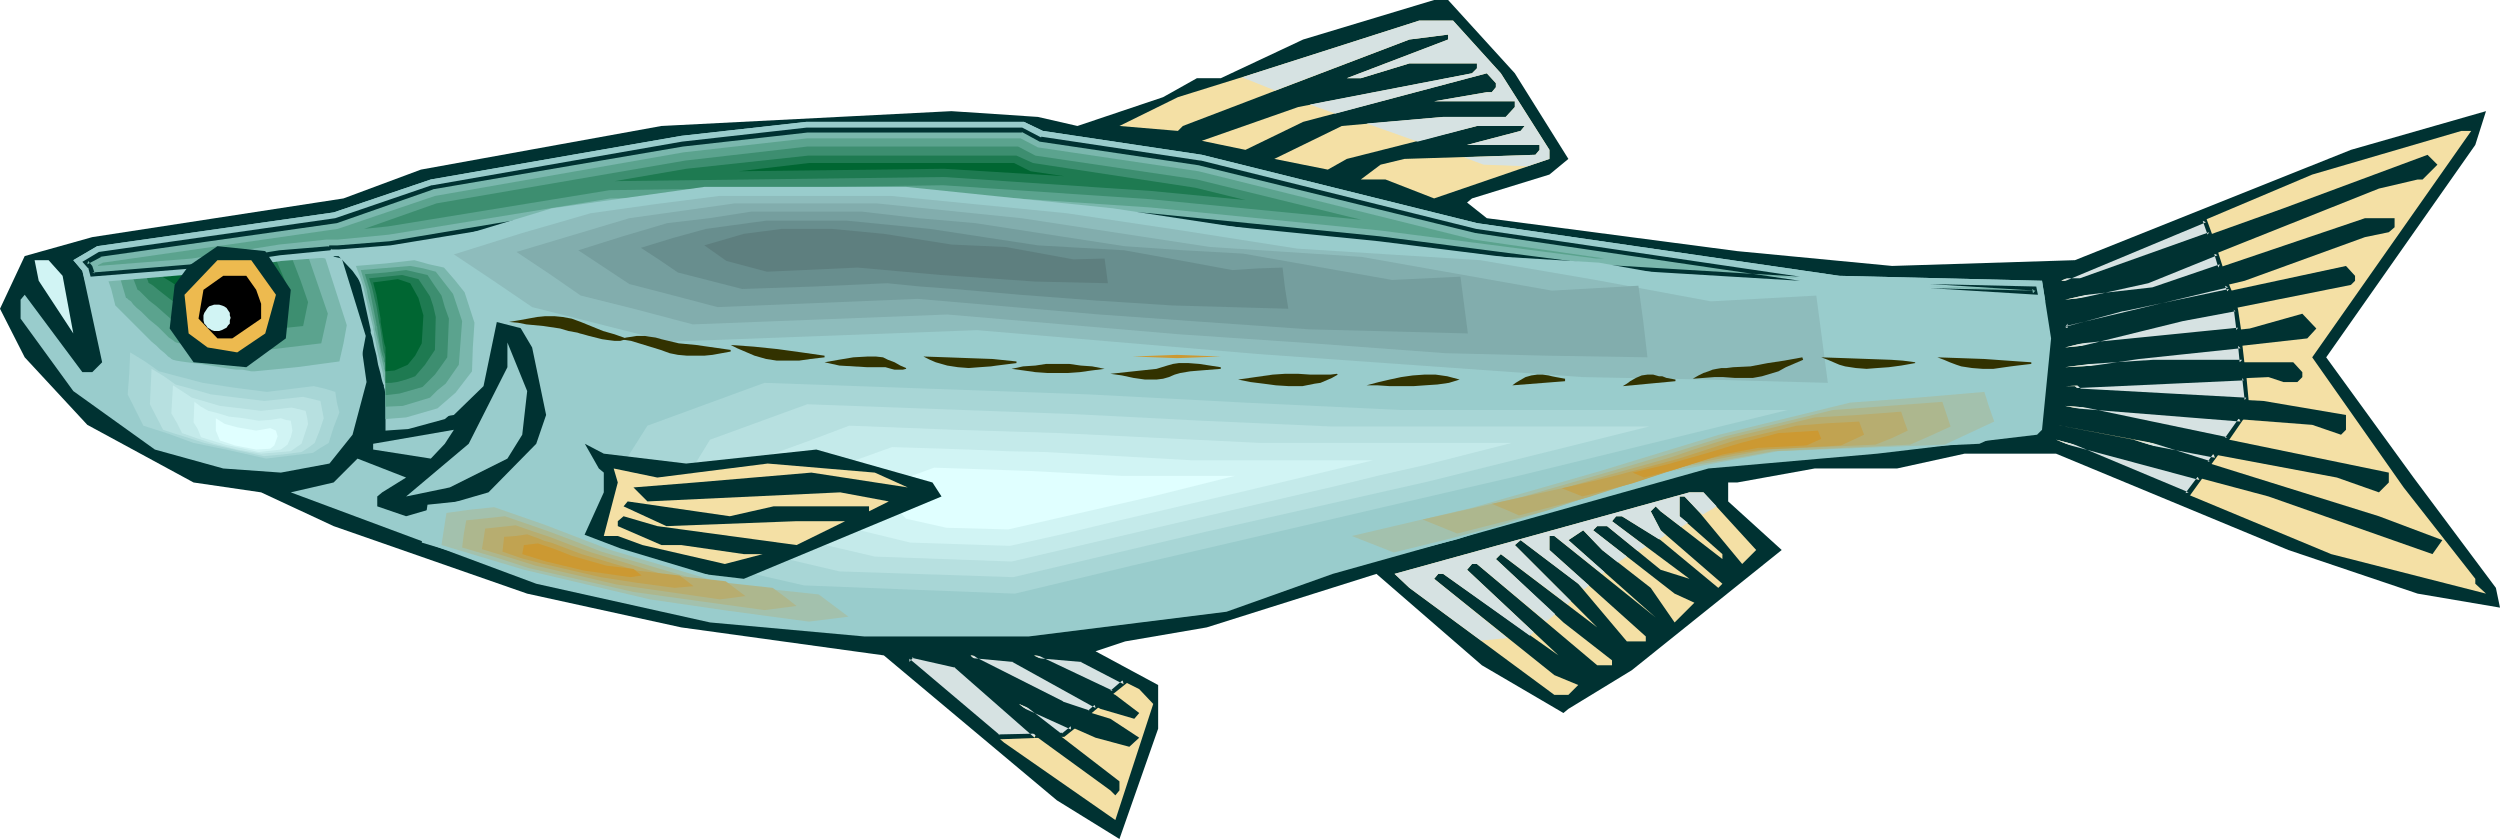 <?xml version="1.0" encoding="UTF-8" standalone="no"?>
<svg
   version="1.0"
   width="129.766mm"
   height="43.549mm"
   id="svg97"
   sodipodi:docname="Danio 5.wmf"
   xmlns:inkscape="http://www.inkscape.org/namespaces/inkscape"
   xmlns:sodipodi="http://sodipodi.sourceforge.net/DTD/sodipodi-0.dtd"
   xmlns="http://www.w3.org/2000/svg"
   xmlns:svg="http://www.w3.org/2000/svg">
  <sodipodi:namedview
     id="namedview97"
     pagecolor="#ffffff"
     bordercolor="#000000"
     borderopacity="0.25"
     inkscape:showpageshadow="2"
     inkscape:pageopacity="0.0"
     inkscape:pagecheckerboard="0"
     inkscape:deskcolor="#d1d1d1"
     inkscape:document-units="mm" />
  <defs
     id="defs1">
    <pattern
       id="WMFhbasepattern"
       patternUnits="userSpaceOnUse"
       width="6"
       height="6"
       x="0"
       y="0" />
  </defs>
  <path
     style="fill:#003232;fill-opacity:1;fill-rule:evenodd;stroke:none"
     d="m 297.182,14.376 10.504,16.799 -3.717,3.069 -15.19,4.684 -0.97,0.808 3.878,3.069 49.126,6.461 30.381,2.907 35.875,-1.131 54.136,-21.644 26.502,-7.592 -2.101,6.623 -29.25,41.673 17.13,23.583 16.16,21.644 0.808,3.877 -16.16,-2.746 -25.371,-8.561 -45.571,-18.898 h -17.938 l -13.251,2.907 H 356.004 l -15.19,2.746 h -1.778 v 3.715 l 10.504,9.53 -29.411,23.583 -12.443,7.592 -0.97,0.808 -15.998,-9.368 -20.685,-17.929 -33.29,10.499 -15.998,2.746 -5.818,1.938 12.282,6.623 v 8.561 l -7.595,21.644 -12.282,-7.592 -33.936,-28.428 -39.754,-5.492 -30.219,-6.623 L 65.448,103.215 51.227,96.592 37.976,94.654 17.13,83.347 4.848,70.102 0,60.572 4.848,50.234 18.099,46.519 l 49.288,-7.592 15.19,-5.653 47.187,-8.561 56.883,-2.907 16.968,1.131 7.757,1.777 16.806,-5.653 6.626,-3.715 h 4.686 L 255.651,7.753 281.345,0 h 2.747 z"
     id="path1" />
  <path
     style="fill:#f4e0a5;fill-opacity:1;fill-rule:evenodd;stroke:none"
     d="m 294.435,14.376 9.534,15.022 v 1.777 l -22.624,7.753 -9.534,-3.715 h -4.848 l 3.878,-2.907 4.686,-1.131 25.694,-0.808 0.808,-0.969 v -0.969 h -14.221 l 10.504,-2.746 0.808,-0.969 h -9.373 l -25.533,6.461 -3.717,2.1 -10.504,-2.1 13.251,-6.461 19.877,-1.777 h 12.282 l 1.778,-1.938 v -1.131 h -15.837 l 10.342,-1.777 h 0.97 l 0.808,-0.969 v -0.808 l -1.778,-1.938 -36.037,9.53 -11.312,5.492 -8.565,-1.777 18.907,-6.623 34.098,-6.623 0.97,-0.969 v -0.969 h -13.251 l -9.534,2.907 h -2.747 L 284.092,7.753 V 6.784 l -7.595,0.969 -44.44,16.96 -0.97,0.969 -11.474,-0.969 11.474,-5.653 15.029,-4.684 32.32,-10.338 h 6.626 z"
     id="path2" />
  <path
     style="fill:#99cccc;fill-opacity:1;fill-rule:evenodd;stroke:none"
     d="m 204.585,25.682 31.189,4.684 53.974,13.407 71.104,10.338 39.754,0.969 1.778,11.307 -1.778,17.929 -0.97,0.969 -31.35,3.715 -33.128,2.907 -73.69,20.675 -20.846,7.43 -38.784,4.846 h -32.32 l -30.219,-2.746 -34.098,-7.592 -48.157,-17.929 8.403,-1.938 4.686,-4.684 9.534,3.715 -4.686,2.907 -0.97,0.808 v 1.938 l 5.656,1.938 16.16,-4.684 9.373,-9.53 1.939,-5.653 -2.747,-13.245 -7.757,-13.084 h -0.808 v 4.523 l 1.778,2.907 -2.747,13.245 -5.818,5.653 -12.12,1.938 5.656,-15.183 -2.101,-1.777 -2.747,3.715 -1.778,7.592 -2.747,-18.898 -4.04,-5.653 -2.747,-2.907 h -0.97 l -0.808,0.808 5.494,11.468 1.778,12.437 -2.747,10.338 -4.525,5.653 -9.534,1.777 L 43.794,91.908 30.381,88.193 14.382,76.724 4.04,62.51 V 58.795 L 4.848,57.826 16.16,73.009 H 18.099 L 20.038,71.071 16.16,53.142 14.382,51.042 19.069,48.296 65.448,41.673 84.517,35.212 133.643,26.652 158.206,23.906 h 42.662 z"
     id="path3" />
  <path
     style="fill:#99cccc;fill-opacity:1;fill-rule:evenodd;stroke:none"
     d="m 20.685,61.38 -2.262,-7.592 16.16,-2.584 20.523,-3.231 11.958,2.746 4.686,15.183 -1.616,8.561 -18.907,2.423 h -0.162 l -0.485,-0.162 -0.97,-0.162 -0.97,-0.162 -1.293,-0.162 -1.454,-0.162 -6.626,-0.969 -1.454,-0.323 -1.454,-0.162 -1.131,-0.162 -1.131,-0.323 h -0.646 l -0.323,-0.162 -0.323,-0.323 -0.646,-0.485 -0.646,-0.646 -0.808,-0.808 -0.97,-0.969 -1.131,-0.969 -2.262,-2.423 -2.101,-2.1 -0.97,-1.131 -0.808,-0.808 -0.808,-0.808 -0.485,-0.646 -0.323,-0.323 z"
     id="path4" />
  <path
     style="fill:#7ab7ad;fill-opacity:1;fill-rule:evenodd;stroke:none"
     d="m 22.624,59.926 -0.808,-3.231 -1.131,-3.231 7.272,-1.131 7.11,-1.131 9.05,-1.292 9.211,-1.454 10.504,2.261 4.202,13.084 -0.646,3.554 -0.808,3.554 -8.403,1.131 -8.242,0.808 h -0.323 -0.323 l -0.808,-0.162 -0.97,-0.162 h -1.131 l -1.293,-0.162 -2.909,-0.485 -2.909,-0.485 -1.293,-0.162 -1.293,-0.162 -1.131,-0.162 -0.97,-0.162 -0.646,-0.162 -0.323,-0.162 -0.162,-0.162 -0.485,-0.323 -0.646,-0.646 -0.808,-0.646 -0.808,-0.808 -0.97,-0.808 -1.939,-1.938 -1.939,-1.938 -0.808,-0.808 -0.808,-0.808 -0.646,-0.646 -0.485,-0.485 -0.323,-0.323 z"
     id="path5" />
  <path
     style="fill:#5ba38e;fill-opacity:1;fill-rule:evenodd;stroke:none"
     d="m 24.725,58.472 -1.616,-5.492 3.07,-0.485 3.232,-0.323 6.141,-0.969 15.837,-2.261 4.686,0.969 4.525,0.808 3.717,10.822 -0.646,2.907 -0.646,2.907 -14.706,1.777 v 0 L 47.834,68.971 H 47.187 L 46.379,68.81 45.248,68.648 H 44.117 L 41.693,68.164 39.269,67.841 37.976,67.679 36.845,67.517 36.037,67.356 H 35.229 l -0.646,-0.162 -0.323,-0.162 -0.162,-0.162 -0.485,-0.323 -0.485,-0.323 -0.646,-0.646 -1.454,-1.454 -1.778,-1.454 -1.616,-1.615 -0.808,-0.646 -0.646,-0.646 -0.485,-0.646 -0.485,-0.323 -0.323,-0.323 z"
     id="path6" />
  <path
     style="fill:#3d8e70;fill-opacity:1;fill-rule:evenodd;stroke:none"
     d="m 26.987,56.857 -0.808,-2.1 -0.808,-2.261 5.333,-0.646 5.494,-0.646 6.626,-0.969 6.787,-0.808 7.757,1.454 1.616,4.2 1.454,4.2 -0.97,4.684 -6.302,0.646 -6.141,0.646 h -0.162 l -0.323,-0.162 H 45.894 L 45.248,64.933 H 44.44 l -0.97,-0.162 -2.101,-0.162 -2.262,-0.323 -1.939,-0.162 -0.808,-0.162 -0.646,-0.162 h -0.485 l -0.162,-0.162 -0.162,-0.162 -0.485,-0.162 -0.485,-0.485 -0.485,-0.323 -1.293,-1.131 -1.454,-1.292 -1.454,-1.131 -0.646,-0.646 -0.485,-0.485 -0.485,-0.485 -0.323,-0.323 z"
     id="path7" />
  <path
     style="fill:#1e7a51;fill-opacity:1;fill-rule:evenodd;stroke:none"
     d="m 29.088,55.242 -1.293,-3.069 4.363,-0.485 4.363,-0.646 11.15,-1.131 3.232,0.485 3.232,0.485 2.586,6.138 -0.485,1.777 -0.485,1.615 -5.01,0.646 -5.171,0.323 h -0.162 -0.162 -0.485 -0.646 l -1.454,-0.323 -3.555,-0.323 -1.616,-0.162 -0.646,-0.162 h -0.485 l -0.485,-0.162 H 35.714 l -0.162,-0.162 -0.323,-0.162 -0.323,-0.162 -0.485,-0.323 -1.131,-0.808 -2.262,-1.777 -0.97,-0.808 -0.485,-0.323 -0.323,-0.162 -0.162,-0.162 z"
     id="path8" />
  <path
     style="fill:#006632;fill-opacity:1;fill-rule:evenodd;stroke:none"
     d="m 31.027,53.788 -0.97,-1.938 6.949,-0.808 8.726,-0.646 5.171,0.646 2.101,3.877 -0.808,1.938 -8.08,0.808 h -0.323 l -0.323,-0.162 h -0.485 l -1.131,-0.162 -2.909,-0.323 h -1.293 l -0.485,-0.162 h -0.323 -0.323 -0.162 l -0.162,-0.162 h -0.323 l -0.646,-0.323 -0.808,-0.485 -0.97,-0.646 -0.808,-0.485 -0.808,-0.485 -0.646,-0.323 v -0.162 z"
     id="path9" />
  <path
     style="fill:#99cccc;fill-opacity:1;fill-rule:evenodd;stroke:none"
     d="M 315.604,92.392 377.659,77.209 h -89.203 l -71.912,-3.554 -74.821,-2.746 -27.149,10.015 -9.05,14.214 13.574,15.345 31.512,7.269 48.803,1.777 53.974,-12.599 z"
     id="path10" />
  <path
     style="fill:#a8d6d6;fill-opacity:1;fill-rule:evenodd;stroke:none"
     d="M 297.828,93.361 350.672,80.439 h -75.79 l -30.704,-1.454 -30.704,-1.615 -31.674,-1.131 -31.835,-1.131 -22.947,8.399 -3.878,6.138 -3.717,6.138 11.474,12.922 26.826,6.138 20.523,0.808 20.846,0.808 22.947,-5.492 22.947,-5.33 26.341,-6.138 z"
     id="path11" />
  <path
     style="fill:#b7e0e0;fill-opacity:1;fill-rule:evenodd;stroke:none"
     d="m 280.052,94.492 43.47,-10.822 H 261.145 l -25.371,-1.131 -25.048,-1.292 -52.358,-1.938 -19.069,6.946 -3.07,5.007 -3.232,5.007 4.848,5.33 4.686,5.33 11.15,2.584 10.989,2.584 34.098,1.131 37.653,-8.884 z"
     id="path12" />
  <path
     style="fill:#c4eaea;fill-opacity:1;fill-rule:evenodd;stroke:none"
     d="m 262.276,95.3 8.565,-2.1 8.565,-1.938 17.13,-4.361 h -49.126 l -19.877,-0.969 -19.715,-0.969 -20.523,-0.646 -20.685,-0.808 -7.272,2.746 -7.595,2.746 -2.424,3.877 -2.424,3.877 7.434,8.399 17.291,4.038 26.826,0.969 29.734,-6.946 z"
     id="path13" />
  <path
     style="fill:#d1f4f4;fill-opacity:1;fill-rule:evenodd;stroke:none"
     d="m 244.501,96.269 24.886,-5.976 h -35.714 l -14.382,-0.808 -14.382,-0.808 -7.434,-0.162 -7.434,-0.323 -15.029,-0.485 -10.827,3.877 -1.778,2.907 -1.778,2.907 5.333,5.976 12.605,3.069 19.554,0.646 10.827,-2.423 10.666,-2.584 12.443,-2.907 z"
     id="path14" />
  <path
     style="fill:#e0ffff;fill-opacity:1;fill-rule:evenodd;stroke:none"
     d="m 226.725,97.238 15.514,-3.877 h -22.139 l -18.099,-0.969 -18.746,-0.646 -6.626,2.423 -2.424,3.715 3.555,3.877 7.918,1.777 12.12,0.323 13.413,-3.069 z"
     id="path15" />
  <path
     style="fill:#99cccc;fill-opacity:1;fill-rule:evenodd;stroke:none"
     d="m 16.806,55.565 21.17,-1.777 17.13,-2.584 10.342,-0.808 v -0.162 h 0.97 l 10.342,-0.808 43.309,-7.269 64.802,-0.969 40.562,2.746 45.086,4.523 42.339,5.33 88.395,5.33 -0.646,-4.038 -39.754,-0.969 -71.104,-10.338 -53.974,-13.407 -31.189,-4.684 -3.717,-1.777 h -42.662 l -24.563,2.746 -49.126,8.561 -19.069,6.461 -46.379,6.623 -4.686,2.746 1.778,2.1 z"
     id="path16" />
  <path
     style="fill:#7ab7ad;fill-opacity:1;fill-rule:evenodd;stroke:none"
     d="m 353.096,54.595 -63.67,-9.368 -53.974,-13.245 -31.35,-4.684 -3.555,-1.777 h -42.178 l -24.563,2.746 -48.965,8.399 -18.907,6.623 -46.379,6.623 -2.586,1.615 0.808,0.969 0.323,1.292 19.715,-1.615 16.968,-2.584 9.858,-0.808 0.162,-0.323 h 1.454 l 10.342,-0.646 43.147,-7.269 65.286,-0.969 40.562,2.746 45.086,4.523 42.339,5.33 z m 25.533,1.615 20.685,1.131 -0.162,-0.646 z"
     id="path17" />
  <path
     style="fill:#003232;fill-opacity:1;fill-rule:evenodd;stroke:none"
     d="m 353.096,55.08 v -0.808 l -63.509,-9.368 v 0 L 235.613,31.497 h -0.162 l -31.189,-4.684 v 0.162 l -3.717,-1.938 h -42.339 l -24.402,2.746 -48.965,8.561 h -0.162 l -18.907,6.461 v 0 l -46.379,6.623 -3.232,1.938 1.293,1.454 -0.162,-0.323 0.485,1.777 20.038,-1.615 17.13,-2.584 9.858,-0.969 0.323,-0.323 -0.323,0.162 h 1.616 l 10.181,-0.808 43.309,-7.107 h -0.162 l 65.286,-0.969 40.562,2.746 h -0.162 l 45.086,4.523 42.501,5.33 v 0 l 40.077,2.423 v -0.808 l -40.077,-2.423 v 0 l -42.339,-5.492 -45.086,-4.523 v 0 l -40.562,-2.746 -65.286,0.969 v 0 l -43.309,7.269 -10.181,0.808 v 0 h -1.616 l -0.323,0.323 0.323,-0.162 -9.858,0.808 -17.13,2.746 -19.554,1.615 0.485,0.162 -0.485,-1.454 -0.808,-0.969 -0.162,0.646 2.747,-1.454 h -0.323 l 46.541,-6.623 18.907,-6.623 h -0.162 l 49.126,-8.399 24.402,-2.746 v 0 h 42.178 l -0.162,-0.162 3.555,1.938 31.512,4.684 h -0.162 l 54.136,13.245 v 0 l 63.67,9.368 v -0.808 z"
     id="path18" />
  <path
     style="fill:#003232;fill-opacity:1;fill-rule:evenodd;stroke:none"
     d="m 378.628,55.726 v 0.808 l 21.17,1.292 -0.323,-1.615 -20.846,-0.485 v 0.808 l 20.523,0.485 -0.485,-0.323 0.162,0.808 0.485,-0.485 -20.685,-1.292 v 0.808 z"
     id="path19" />
  <path
     style="fill:#5ba38e;fill-opacity:1;fill-rule:evenodd;stroke:none"
     d="m 203.616,28.913 -3.394,-1.777 h -41.854 l -24.24,2.746 -48.803,8.561 -19.069,6.461 -46.056,6.623 -0.97,0.485 v 0.162 l 18.422,-1.454 17.13,-2.746 9.211,-0.969 v 0 h 2.262 l 10.019,-0.969 43.47,-7.107 65.286,-0.969 40.723,2.746 45.086,4.523 42.339,5.492 h 1.616 L 289.102,47.004 235.128,33.597 Z"
     id="path20" />
  <path
     style="fill:#3d8e70;fill-opacity:1;fill-rule:evenodd;stroke:none"
     d="m 225.755,39.089 41.37,4.038 -32.32,-7.915 -31.674,-4.684 -3.394,-1.777 h -41.37 l -23.917,2.746 -48.803,8.399 -14.221,5.007 4.686,-0.485 43.47,-7.107 65.448,-0.969 z"
     id="path21" />
  <path
     style="fill:#1e7a51;fill-opacity:1;fill-rule:evenodd;stroke:none"
     d="m 134.613,33.113 -14.059,2.423 64.64,-0.808 40.723,2.746 18.422,1.777 -9.858,-2.423 -31.835,-4.846 -3.232,-1.454 h -40.885 z"
     id="path22" />
  <path
     style="fill:#006632;fill-opacity:1;fill-rule:evenodd;stroke:none"
     d="m 144.955,33.597 40.238,-0.485 23.594,1.454 -6.626,-0.969 -3.232,-1.615 h -40.238 z"
     id="path23" />
  <path
     style="fill:#f4e0a5;fill-opacity:1;fill-rule:evenodd;stroke:none"
     d="m 453.611,70.102 17.938,25.521 14.059,17.929 v 0.969 l 2.101,1.938 -30.381,-7.753 -53.974,-22.452 41.693,11.145 32.158,11.307 1.939,-2.746 -12.443,-4.684 -48.157,-15.022 -15.19,-2.907 55.106,10.338 8.242,2.907 1.939,-1.938 v -1.938 l -63.509,-13.084 48.48,3.715 5.656,1.938 0.97,-0.969 v -2.907 l -16.16,-2.746 -35.875,-1.938 -1.131,-0.969 h -1.939 l 39.915,-1.777 2.909,0.969 h 2.747 l 0.97,-0.969 v -0.969 l -1.778,-1.938 h -27.472 l -17.291,0.969 14.382,-1.938 33.128,-3.715 1.778,-1.938 -2.747,-2.907 -10.342,2.907 -36.198,3.715 22.947,-5.653 33.128,-6.623 0.808,-0.808 v -0.969 l -1.778,-1.938 -43.632,9.368 -11.474,2.907 v -0.969 l 35.229,-8.399 23.594,-8.561 4.686,-0.969 1.131,-0.969 v -1.777 h -5.818 l -41.531,14.053 -17.291,1.938 16.16,-3.715 45.41,-18.091 7.595,-1.777 h 0.97 l 2.909,-2.907 -1.939,-1.938 -28.28,10.499 -39.754,14.214 h -3.878 l 49.288,-20.837 29.25,-8.561 h 1.939 z"
     id="path24" />
  <path
     style="fill:#003232;fill-opacity:1;fill-rule:evenodd;stroke:none"
     d="m 57.045,56.857 -0.97,9.53 -7.757,5.653 -10.342,-0.969 -4.686,-6.623 0.97,-8.561 2.747,-3.715 5.656,-3.877 9.373,0.969 z"
     id="path25" />
  <path
     style="fill:#d1f4f4;fill-opacity:1;fill-rule:evenodd;stroke:none"
     d="M 12.282,54.111 14.382,65.418 7.595,55.08 6.787,51.042 h 2.747 z"
     id="path26" />
  <path
     style="fill:#edba4f;fill-opacity:1;fill-rule:evenodd;stroke:none"
     d="m 54.136,57.826 -2.101,7.592 -5.494,3.715 -5.818,-0.969 -3.717,-2.746 -0.808,-7.592 6.464,-6.784 h 6.626 z"
     id="path27" />
  <path
     style="fill:#000000;fill-opacity:1;fill-rule:evenodd;stroke:none"
     d="m 50.258,56.857 0.97,2.746 v 2.907 l -5.656,3.877 h -2.909 l -3.717,-3.877 0.97,-5.653 3.878,-2.746 h 4.525 z"
     id="path28" />
  <path
     style="fill:#99cccc;fill-opacity:1;fill-rule:evenodd;stroke:none"
     d="M 102.454,85.285 99.545,89.969 88.234,95.623 79.669,97.4 91.95,87.062 99.545,72.04 v -4.846 l 3.878,9.53 z"
     id="path29" />
  <path
     style="fill:#99cccc;fill-opacity:1;fill-rule:evenodd;stroke:none"
     d="M 84.517,89.969 73.205,88.193 V 87.062 l 15.837,-2.746 -1.778,2.746 z"
     id="path30" />
  <path
     style="fill:#003232;fill-opacity:1;fill-rule:evenodd;stroke:none"
     d="m 134.613,90.939 25.533,-2.746 22.786,6.461 1.778,2.746 -38.784,16.153 -15.19,-1.777 -9.534,-3.877 -7.434,-0.969 4.686,-10.338 v -3.877 l -0.97,-0.808 -2.747,-4.846 3.717,1.938 z"
     id="path31" />
  <path
     style="fill:#f4e0a5;fill-opacity:1;fill-rule:evenodd;stroke:none"
     d="m 178.083,95.623 -18.907,-2.907 -22.786,1.938 -12.12,0.969 2.747,2.746 37.814,-1.777 9.534,1.777 -3.878,1.938 v -0.969 h -18.746 l -8.565,1.938 -20.038,-2.907 -0.808,0.969 8.403,3.877 25.533,-0.969 h 9.534 l -9.534,4.684 -27.31,-3.715 -6.626,-1.938 -1.131,0.969 v 0.969 l 8.565,3.715 h 3.878 l 12.282,1.777 h 3.717 l -7.434,1.938 -16.16,-3.715 -4.848,-1.777 h -2.747 l 2.747,-10.499 -0.808,-2.746 8.565,1.777 21.654,-2.746 21.008,1.777 z"
     id="path32" />
  <path
     style="fill:#f4e0a5;fill-opacity:1;fill-rule:evenodd;stroke:none"
     d="m 344.531,107.899 -2.747,2.746 -8.565,-10.338 -2.747,-2.907 h -0.97 v 3.877 l 8.403,7.43 v 0.969 l -12.12,-9.368 -0.97,-0.969 -0.97,0.969 1.939,3.715 12.12,10.499 -0.808,0.808 -11.312,-9.368 -7.595,-4.684 h -1.131 l -0.808,0.969 15.19,11.307 -5.656,-1.777 -10.504,-8.561 h -1.939 l -0.808,0.808 15.998,12.437 3.878,1.777 -3.878,3.877 -4.686,-6.784 -9.534,-7.43 -3.717,-3.877 -2.909,1.938 17.13,15.183 -19.877,-15.991 h -0.97 v 2.746 l 18.907,16.96 v 0.969 h -3.717 l -9.534,-11.307 -11.312,-8.561 -1.131,0.969 16.16,16.153 -18.907,-14.376 -0.97,0.969 13.251,12.437 9.534,7.43 v 0.969 h -2.909 l -23.594,-19.868 h -0.97 l -0.97,1.131 17.938,16.799 -22.624,-15.991 h -0.97 l -0.808,0.969 23.594,18.898 4.686,1.938 -1.939,1.938 h -2.747 l -28.442,-20.998 -2.909,-2.746 57.853,-15.991 h 2.747 z"
     id="path33" />
  <path
     style="fill:#f4e0a5;fill-opacity:1;fill-rule:evenodd;stroke:none"
     d="m 203.616,144.726 14.221,10.338 0.97,0.969 0.808,-0.969 v -1.777 l -19.715,-15.183 15.029,6.623 6.626,1.777 1.939,-1.777 -5.656,-3.715 -9.534,-2.907 -16.806,-8.561 -1.131,-0.969 8.403,0.969 17.13,9.53 6.626,1.938 0.97,-1.131 -4.686,-3.554 -15.998,-7.753 9.373,0.969 11.312,5.653 2.747,2.907 -7.434,22.775 -21.816,-15.183 -18.907,-16.152 0.808,-0.969 8.565,1.938 z"
     id="path34" />
  <path
     style="fill:#99cccc;fill-opacity:1;fill-rule:evenodd;stroke:none"
     d="m 94.859,62.51 -18.099,-12.114 31.512,-9.53 29.896,-4.2 h 39.592 l 40.562,4.2 53.005,8.076 42.339,2.584 53.328,9.53 24.24,-1.292 2.747,20.191 -56.883,-1.292 -74.821,-5.492 -64.802,-5.33 -71.104,2.746 z"
     id="path35" />
  <path
     style="fill:#8ebcbc;fill-opacity:1;fill-rule:evenodd;stroke:none"
     d="m 104.393,60.249 -7.595,-5.169 -7.757,-5.169 13.413,-4.2 13.413,-3.877 12.605,-1.777 12.605,-1.615 H 174.851 l 34.421,3.392 22.624,3.392 22.624,3.554 35.875,2.261 22.624,3.877 22.624,4.2 20.685,-1.131 2.262,17.122 -24.078,-0.646 -24.078,-0.485 -63.67,-4.523 -55.106,-4.684 -30.219,1.131 -30.219,1.131 z"
     id="path36" />
  <path
     style="fill:#82adad;fill-opacity:1;fill-rule:evenodd;stroke:none"
     d="m 113.928,57.988 -6.302,-4.361 -6.302,-4.2 22.139,-6.623 20.685,-2.907 h 27.795 l 28.442,2.907 37.006,5.653 15.029,0.969 14.706,0.969 37.33,6.623 16.968,-0.969 0.97,7.107 0.808,6.946 -19.715,-0.323 -19.877,-0.485 -26.179,-1.938 -26.179,-1.777 -45.41,-3.877 -24.886,0.969 -25.048,0.969 -10.989,-2.907 z"
     id="path37" />
  <path
     style="fill:#759e9e;fill-opacity:1;fill-rule:evenodd;stroke:none"
     d="m 123.462,55.726 -10.019,-6.623 8.726,-2.746 8.726,-2.584 8.242,-0.969 8.242,-1.292 h 21.654 l 11.15,1.292 11.15,0.969 29.25,4.523 11.635,0.808 11.635,0.646 29.25,5.169 13.413,-0.646 1.454,11.145 -31.189,-0.808 -20.685,-1.454 -20.362,-1.454 -35.714,-3.069 -39.269,1.615 -8.565,-2.261 -4.363,-1.131 z"
     id="path38" />
  <path
     style="fill:#688e8e;fill-opacity:1;fill-rule:evenodd;stroke:none"
     d="m 132.997,53.465 -3.555,-2.423 -3.717,-2.423 6.302,-1.938 6.464,-1.777 11.797,-1.615 h 15.837 l 16.322,1.615 21.17,3.231 16.968,0.969 10.666,1.938 10.504,1.938 5.01,-0.323 4.848,-0.162 0.485,4.038 0.646,4.038 -11.474,-0.323 -11.312,-0.323 -15.029,-0.969 -14.867,-1.131 -12.928,-1.131 -6.626,-0.485 -6.464,-0.646 -14.221,0.646 -14.221,0.485 z"
     id="path39" />
  <path
     style="fill:#5e7f7f;fill-opacity:1;fill-rule:evenodd;stroke:none"
     d="m 142.531,51.203 -4.363,-3.069 7.757,-2.261 7.434,-0.969 h 9.858 l 10.181,0.969 13.251,2.1 10.666,0.485 13.251,2.423 6.141,-0.162 0.646,4.846 -14.221,-0.323 -18.584,-1.292 -16.322,-1.454 -17.776,0.808 z"
     id="path40" />
  <path
     style="fill:#99cccc;fill-opacity:1;fill-rule:evenodd;stroke:none"
     d="m 20.846,75.755 0.485,-10.015 6.787,4.523 9.858,2.746 14.867,1.938 10.827,-1.292 5.01,1.292 0.808,4.846 -2.424,6.946 -3.717,2.423 L 52.682,90.293 36.037,86.739 24.563,82.862 Z"
     id="path41" />
  <path
     style="fill:#a8d6d6;fill-opacity:1;fill-rule:evenodd;stroke:none"
     d="m 25.048,77.371 0.323,-4.2 0.162,-4.038 2.909,1.777 2.747,1.938 8.565,2.261 6.302,0.969 6.302,0.808 9.211,-1.131 2.101,0.485 2.101,0.646 0.323,2.1 0.485,1.938 -1.131,2.907 -0.97,3.069 -1.616,0.969 -1.454,0.969 -9.211,1.131 -7.11,-1.615 -7.11,-1.454 -4.848,-1.777 -5.01,-1.615 -1.454,-2.907 z"
     id="path42" />
  <path
     style="fill:#b7e0e0;fill-opacity:1;fill-rule:evenodd;stroke:none"
     d="m 29.411,79.309 0.323,-6.946 2.424,1.454 1.131,0.808 1.131,0.808 3.555,0.969 3.394,0.969 5.171,0.646 5.333,0.646 7.595,-0.808 3.394,0.808 0.646,3.392 -0.808,2.423 -0.97,2.423 -1.293,0.969 -1.293,0.808 -3.717,0.485 -3.717,0.323 -5.818,-1.292 -5.818,-1.292 -4.04,-1.292 -2.101,-0.646 -1.939,-0.646 z"
     id="path43" />
  <path
     style="fill:#c4eaea;fill-opacity:1;fill-rule:evenodd;stroke:none"
     d="m 33.613,81.086 0.323,-5.492 3.717,2.423 2.747,0.808 2.747,0.808 8.08,0.969 5.979,-0.646 2.747,0.646 0.323,1.454 0.162,1.131 -1.293,3.877 -0.97,0.646 -1.131,0.808 -5.818,0.485 -4.686,-0.808 -4.525,-1.131 -3.07,-0.969 -3.232,-1.131 -0.97,-1.938 z"
     id="path44" />
  <path
     style="fill:#d1f4f4;fill-opacity:1;fill-rule:evenodd;stroke:none"
     d="m 37.976,82.862 0.162,-4.038 1.293,0.969 1.454,0.808 1.939,0.485 2.101,0.646 2.909,0.323 2.909,0.485 2.262,-0.162 2.101,-0.323 0.97,0.323 0.97,0.162 0.323,1.938 -0.323,1.292 -0.646,1.454 -0.646,0.485 -0.646,0.485 -4.363,0.485 -6.626,-1.454 -4.686,-1.454 -0.646,-1.615 z"
     id="path45" />
  <path
     style="fill:#e0ffff;fill-opacity:1;fill-rule:evenodd;stroke:none"
     d="m 42.339,84.478 v -2.423 l 1.778,1.131 2.424,0.646 3.717,0.646 2.747,-0.485 1.131,0.485 0.323,1.131 -0.646,1.777 -0.808,0.646 -2.747,0.162 -4.202,-0.808 -2.909,-0.969 z"
     id="path46" />
  <path
     style="fill:#d1f4f4;fill-opacity:1;fill-rule:evenodd;stroke:none"
     d="m 42.501,59.764 h 0.485 l 0.485,0.162 0.485,0.162 0.485,0.323 0.323,0.485 0.323,0.485 v 0.485 l 0.162,0.485 -0.162,0.485 v 0.646 l -0.323,0.323 -0.323,0.485 -0.97,0.485 -0.485,0.162 h -0.485 -0.485 l -0.485,-0.162 -0.485,-0.323 -0.323,-0.162 -0.323,-0.485 -0.323,-0.323 -0.162,-0.646 v -0.485 -0.485 l 0.162,-0.485 0.323,-0.485 0.323,-0.485 0.323,-0.323 0.485,-0.162 0.485,-0.162 z"
     id="path47" />
  <path
     style="fill:#99cccc;fill-opacity:1;fill-rule:evenodd;stroke:none"
     d="m 70.781,55.888 -1.778,-4.523 13.09,-1.131 6.626,1.454 4.525,5.33 2.424,6.623 -0.646,10.661 -3.717,4.523 -4.04,3.392 -7.11,1.938 -4.525,0.323 v -1.131 -1.292 -2.907 -1.454 l -0.162,-1.292 -0.162,-0.485 v -0.323 l -0.162,-0.323 -0.162,-0.485 -0.162,-0.646 -0.162,-0.808 -0.485,-1.777 -0.323,-1.777 -0.485,-1.938 -0.162,-0.808 -0.162,-0.808 -0.162,-0.485 -0.162,-0.485 v -0.323 -0.162 z"
     id="path48" />
  <path
     style="fill:#7ab7ad;fill-opacity:1;fill-rule:evenodd;stroke:none"
     d="m 71.266,56.211 -0.646,-1.938 -0.808,-2.1 5.818,-0.485 5.656,-0.646 2.909,0.808 2.909,0.646 2.101,2.423 1.939,2.423 1.939,5.976 -0.323,4.846 -0.162,4.684 -1.616,2.1 -1.616,2.1 -3.555,3.069 -6.141,1.777 -2.101,0.162 -1.939,0.162 v -0.646 -0.485 -2.423 -2.746 l -0.162,-1.131 -0.162,-0.323 v -0.323 l -0.162,-0.323 v -0.485 l -0.162,-0.646 -0.162,-0.646 -0.808,-3.231 -0.323,-1.777 -0.323,-1.454 v -0.485 l -0.162,-0.485 v -0.162 -0.162 l -0.97,-3.877 z"
     id="path49" />
  <path
     style="fill:#5ba38e;fill-opacity:1;fill-rule:evenodd;stroke:none"
     d="m 71.912,56.695 -1.131,-3.715 9.696,-0.808 2.586,0.485 2.424,0.646 3.394,4.361 1.778,5.33 -0.646,8.561 -2.586,3.715 -1.616,1.292 -1.454,1.454 -5.333,1.615 -3.394,0.162 v -0.162 -0.808 -4.523 -0.969 l -0.162,-0.485 v -0.162 l -0.162,-0.323 v -0.323 l -0.323,-1.292 -0.323,-1.292 -0.323,-1.615 -0.323,-1.454 -0.323,-1.292 -0.162,-0.485 v -0.323 -0.323 0 l -0.808,-3.715 -0.485,-1.777 z"
     id="path50" />
  <path
     style="fill:#3d8e70;fill-opacity:1;fill-rule:evenodd;stroke:none"
     d="m 72.558,57.018 -0.485,-1.615 -0.485,-1.615 4.04,-0.323 4.04,-0.485 4.202,0.969 0.646,0.969 0.646,0.969 1.454,2.1 0.646,2.261 0.808,2.261 -0.162,3.877 -0.162,3.715 -1.131,1.615 -1.293,1.777 -1.131,1.131 -1.293,1.292 -4.525,1.292 -2.747,0.323 v -0.808 -0.969 -0.969 -2.261 -0.808 l -0.162,-0.646 -0.162,-0.162 v -0.485 l -0.323,-0.808 -0.323,-1.292 -0.485,-2.746 -0.162,-1.131 v -0.323 l -0.162,-0.323 v -0.323 0 l -0.646,-3.231 z"
     id="path51" />
  <path
     style="fill:#1e7a51;fill-opacity:1;fill-rule:evenodd;stroke:none"
     d="m 73.205,57.341 -0.323,-1.292 -0.485,-1.454 6.464,-0.646 3.232,0.808 2.262,3.392 0.646,1.938 0.485,2.1 -0.162,6.461 -1.939,2.907 -1.939,2.261 -1.778,0.646 -1.778,0.485 -1.131,0.162 h -1.131 v -0.646 -0.808 -0.969 -1.777 -0.808 l -0.162,-0.485 v -0.162 l -0.162,-0.323 -0.162,-0.969 -0.323,-2.261 -0.162,-1.131 -0.162,-0.969 -0.162,-0.646 v -0.162 0 l -0.485,-2.907 -0.323,-1.292 z"
     id="path52" />
  <path
     style="fill:#006632;fill-opacity:1;fill-rule:evenodd;stroke:none"
     d="m 73.851,57.826 -0.646,-2.423 4.848,-0.646 2.424,0.808 1.616,2.907 0.97,3.392 -0.323,5.492 -1.293,2.423 -1.454,1.777 -2.586,1.131 -1.778,0.162 v -1.292 -0.808 -1.454 -0.646 -0.485 l -0.162,-0.485 -0.162,-0.646 -0.323,-1.938 -0.162,-0.969 -0.162,-0.969 v -0.485 -0.162 z"
     id="path53" />
  <path
     style="fill:#99cccc;fill-opacity:1;fill-rule:evenodd;stroke:none"
     d="m 261.145,112.098 -9.696,-3.877 27.472,-6.299 29.734,-8.722 27.472,-8.399 30.381,-7.43 31.027,-2.261 2.101,6.784 -11.312,5.169 -38.461,1.777 -27.957,5.007 -36.037,11.953 z"
     id="path54" />
  <path
     style="fill:#a3c1ad;fill-opacity:1;fill-rule:evenodd;stroke:none"
     d="m 273.427,108.383 -8.242,-3.231 23.432,-5.492 25.371,-7.269 11.635,-3.554 11.635,-3.554 25.694,-6.299 13.09,-0.969 13.251,-1.131 0.97,3.069 0.97,2.746 -9.696,4.523 -32.643,1.292 -11.958,2.261 -5.979,1.131 -5.818,0.969 -15.352,5.169 -15.352,5.007 -10.504,2.746 z"
     id="path55" />
  <path
     style="fill:#adb78e;fill-opacity:1;fill-rule:evenodd;stroke:none"
     d="m 285.87,104.668 -6.787,-2.746 19.23,-4.361 20.685,-5.976 9.696,-2.907 9.696,-3.069 21.17,-5.169 21.493,-1.615 1.616,4.846 -3.878,1.777 -4.04,1.777 -26.826,1.292 -9.858,1.777 -9.696,1.615 -12.766,4.2 -12.605,4.2 z"
     id="path56" />
  <path
     style="fill:#b7ad70;fill-opacity:1;fill-rule:evenodd;stroke:none"
     d="m 297.99,101.115 -2.586,-1.131 -2.747,-1.131 15.19,-3.392 8.242,-2.423 8.08,-2.261 3.878,-1.131 3.717,-1.292 7.595,-2.423 16.645,-4.038 8.403,-0.485 8.565,-0.646 0.646,1.938 0.646,1.777 -3.07,1.454 -3.232,1.292 -21.17,0.969 -7.595,1.454 -7.757,1.454 -19.877,6.461 -6.787,1.777 z"
     id="path57" />
  <path
     style="fill:#c1a351;fill-opacity:1;fill-rule:evenodd;stroke:none"
     d="m 310.433,97.4 -4.04,-1.615 5.656,-1.292 5.333,-1.292 5.979,-1.615 5.979,-1.615 10.989,-3.554 6.141,-1.454 5.979,-1.454 6.141,-0.485 6.141,-0.323 0.97,2.584 -4.525,2.1 -15.352,0.808 -5.494,0.808 -5.818,1.131 -14.221,4.684 z"
     id="path58" />
  <path
     style="fill:#cc9932;fill-opacity:1;fill-rule:evenodd;stroke:none"
     d="m 322.553,93.685 -2.262,-0.969 6.787,-1.615 7.434,-2.1 6.949,-2.1 7.434,-1.938 7.757,-0.485 0.646,1.615 -2.909,1.292 -9.534,0.485 -6.949,1.292 -9.211,2.907 z"
     id="path59" />
  <path
     style="fill:#99cccc;fill-opacity:1;fill-rule:evenodd;stroke:none"
     d="m 82.739,106.445 1.131,-7.43 10.827,-1.131 12.12,4.038 14.867,5.653 26.826,8.076 21.17,2.261 6.949,5.169 -9.211,1.131 -36.683,-5.169 -29.088,-6.946 z"
     id="path60" />
  <path
     style="fill:#a3c1ad;fill-opacity:1;fill-rule:evenodd;stroke:none"
     d="m 86.618,106.93 0.485,-3.231 0.485,-3.069 4.686,-0.646 4.686,-0.485 10.181,3.554 6.302,2.423 6.302,2.423 11.474,3.392 11.312,3.392 18.099,1.938 5.818,4.361 -7.757,0.969 -15.675,-2.1 -15.514,-2.261 -24.725,-5.815 z"
     id="path61" />
  <path
     style="fill:#adb78e;fill-opacity:1;fill-rule:evenodd;stroke:none"
     d="m 90.657,107.414 0.323,-2.584 0.485,-2.746 7.595,-0.808 4.202,1.454 4.202,1.454 5.171,1.938 5.333,2.1 9.373,2.746 9.373,2.746 14.867,1.615 2.424,1.777 2.262,1.777 -6.302,0.808 -12.928,-1.777 -12.766,-1.777 -20.523,-4.684 -6.464,-2.1 z"
     id="path62" />
  <path
     style="fill:#b7ad70;fill-opacity:1;fill-rule:evenodd;stroke:none"
     d="m 94.536,107.737 0.323,-1.938 0.323,-2.1 5.979,-0.646 3.232,1.131 3.394,1.131 4.202,1.615 4.04,1.454 7.434,2.261 7.272,2.261 5.818,0.485 5.818,0.646 1.939,1.454 1.939,1.454 -5.01,0.646 -20.2,-2.907 -15.998,-3.715 -5.171,-1.615 z"
     id="path63" />
  <path
     style="fill:#c1a351;fill-opacity:1;fill-rule:evenodd;stroke:none"
     d="m 98.576,108.222 0.162,-1.454 0.162,-1.454 2.262,-0.162 2.262,-0.323 2.262,0.808 1.131,0.485 1.293,0.323 5.979,2.261 10.827,3.231 8.403,0.969 1.293,0.969 1.454,1.131 -3.717,0.323 -7.272,-0.969 -7.272,-1.131 -11.797,-2.746 -3.717,-0.969 z"
     id="path64" />
  <path
     style="fill:#cc9932;fill-opacity:1;fill-rule:evenodd;stroke:none"
     d="m 102.454,108.706 0.323,-1.777 2.747,-0.323 2.909,0.969 3.717,1.454 6.787,1.938 5.333,0.646 1.616,1.292 -2.262,0.323 -9.05,-1.292 -7.434,-1.777 z"
     id="path65" />
  <path
     style="fill:#d6e2e2;fill-opacity:1;fill-rule:evenodd;stroke:none"
     d="m 243.693,15.183 6.464,2.584 26.341,-10.015 7.595,-0.969 V 7.753 l -19.877,7.592 h 2.747 l 9.534,-2.907 h 13.251 v 0.969 l -0.97,0.969 -31.835,6.138 0.97,0.323 4.04,1.454 29.734,-7.915 1.778,1.938 v 0.808 l -0.808,0.969 h -0.97 l -10.342,1.777 h 15.837 v 1.131 l -1.778,1.938 h -12.282 l -15.029,1.292 10.019,3.554 11.635,-3.069 h 9.373 l -0.808,0.969 -10.504,2.746 h 14.221 v 0.969 l -0.808,0.969 -14.059,0.485 3.878,1.454 8.565,0.323 4.363,-1.454 V 29.398 L 294.435,14.376 285.062,4.038 h -6.626 L 246.117,14.376 Z"
     id="path66" />
  <path
     style="fill:#d6e2e2;fill-opacity:1;fill-rule:evenodd;stroke:none"
     d="m 431.472,93.685 -2.262,3.231 -25.856,-10.661 z m 0.97,-50.557 0.97,2.746 -25.21,9.207 h -3.878 z m 2.424,6.623 -13.574,5.33 -16.16,3.715 17.291,-1.938 13.251,-4.523 z m 2.101,6.138 0.323,1.131 -20.685,4.523 -11.474,2.907 v -0.969 z m 1.616,4.684 -10.504,1.938 -22.947,5.653 34.098,-3.392 -0.646,-4.038 z m 0.97,7.269 0.323,3.231 h -17.453 l -17.291,0.969 14.382,-1.938 z m 0.646,6.299 0.485,4.2 -32.482,-1.615 -1.131,-0.969 h -1.939 z m -0.646,8.076 -2.747,3.877 -31.674,-6.461 z m -5.01,7.107 -31.189,-5.976 15.19,2.907 14.867,4.684 z"
     id="path67" />
  <path
     style="fill:#003232;fill-opacity:1;fill-rule:evenodd;stroke:none"
     d="m 431.472,94.169 -0.323,-0.646 -2.424,3.231 0.646,-0.162 -25.856,-10.822 -0.323,0.808 28.28,7.592 0.808,-0.646 -28.765,-7.753 -0.323,0.808 26.179,10.984 2.909,-4.038 z"
     id="path68" />
  <path
     style="fill:#003232;fill-opacity:1;fill-rule:evenodd;stroke:none"
     d="m 432.764,43.612 -0.646,-0.323 0.97,2.746 0.323,-0.485 -25.371,9.045 h 0.162 -3.878 l 0.162,0.808 28.28,-11.791 v -0.969 l -30.704,12.922 h 6.141 l 25.856,-9.368 -1.293,-3.554 z"
     id="path69" />
  <path
     style="fill:#003232;fill-opacity:1;fill-rule:evenodd;stroke:none"
     d="m 435.027,49.104 -13.898,5.492 v 0 l -15.998,3.715 0.162,0.808 17.13,-1.777 13.736,-4.684 -1.131,-3.554 -0.646,0.646 0.808,2.746 0.323,-0.646 -13.251,4.523 v 0 l -17.13,1.938 0.162,0.808 16.16,-3.554 v 0 l 13.574,-5.492 -0.646,-0.323 z"
     id="path70" />
  <path
     style="fill:#003232;fill-opacity:1;fill-rule:evenodd;stroke:none"
     d="m 437.128,56.372 -0.646,-0.323 0.485,1.131 0.323,-0.485 -20.685,4.361 h -0.162 l -11.312,3.069 0.485,0.323 v -0.969 l -0.323,0.485 31.835,-7.592 v -0.969 l -32.32,7.753 v 1.938 l 11.958,-3.231 h -0.162 l 21.331,-4.523 -0.808,-1.938 z"
     id="path71" />
  <path
     style="fill:#003232;fill-opacity:1;fill-rule:evenodd;stroke:none"
     d="m 438.905,60.087 -10.827,2.1 h -0.162 l -22.786,5.492 0.162,0.969 34.421,-3.554 -0.646,-4.361 v 0 l -0.162,-0.646 -0.808,0.646 0.162,0.162 v 0 l 0.485,3.877 0.323,-0.485 -33.936,3.392 0.162,0.969 22.947,-5.653 v 0 l 10.342,-1.938 -0.485,-0.323 z"
     id="path72" />
  <path
     style="fill:#003232;fill-opacity:1;fill-rule:evenodd;stroke:none"
     d="m 439.551,68.325 -0.485,-0.485 0.323,3.231 0.485,-0.485 h -17.453 l -17.291,1.131 0.162,0.808 14.382,-2.1 19.877,-2.1 0.323,-0.969 -20.362,2.261 -14.382,2.1 v 0.808 l 17.291,-0.969 h 17.938 l -0.485,-4.2 z"
     id="path73" />
  <path
     style="fill:#003232;fill-opacity:1;fill-rule:evenodd;stroke:none"
     d="m 440.198,74.625 -0.323,-0.485 0.485,4.361 0.323,-0.485 -32.482,-1.777 0.162,0.162 -1.131,-1.131 h -2.101 v 0.969 l 35.067,-1.615 0.485,-0.969 -35.552,1.615 v 0.969 h 1.939 l -0.323,-0.162 1.293,1.131 33.128,1.615 -0.485,-5.169 z"
     id="path74" />
  <path
     style="fill:#003232;fill-opacity:1;fill-rule:evenodd;stroke:none"
     d="m 439.551,82.701 -0.323,-0.646 -2.747,3.877 0.485,-0.162 -31.674,-6.623 -0.162,0.808 34.421,2.746 0.808,-0.808 -35.067,-2.746 -0.162,0.808 31.997,6.623 3.232,-4.684 z"
     id="path75" />
  <path
     style="fill:#003232;fill-opacity:1;fill-rule:evenodd;stroke:none"
     d="m 435.35,89 -31.997,-5.976 v 0.808 l 15.19,2.746 h -0.162 l 15.19,4.846 1.778,-2.423 h -1.131 l -1.131,1.615 0.485,-0.162 -14.867,-4.684 v 0 l -15.352,-2.746 v 0.808 l 31.189,5.976 -0.323,-0.808 z"
     id="path76" />
  <path
     style="fill:#d6e2e2;fill-opacity:1;fill-rule:evenodd;stroke:none"
     d="m 290.556,125.667 5.171,-0.485 -14.382,-11.63 0.808,-0.969 h 0.97 l 16.968,12.114 0.808,-0.646 -13.09,-12.276 0.97,-1.131 h 0.97 l 13.574,11.307 1.778,-1.454 -11.635,-10.822 0.97,-0.969 13.09,9.853 0.646,-0.646 -10.989,-10.984 1.131,-0.969 11.312,8.561 1.131,1.131 0.97,-0.808 -7.757,-6.946 v -2.746 h 0.97 l 9.373,7.43 0.485,-0.323 -7.11,-6.299 2.909,-1.938 3.717,3.877 3.07,2.423 1.778,-1.131 -6.626,-5.169 0.808,-0.808 h 1.939 l 5.979,4.846 1.616,-0.808 -6.626,-5.007 0.808,-0.969 h 1.131 l 7.272,4.523 1.293,-0.808 -0.97,-0.969 -1.939,-3.715 0.97,-0.969 0.97,0.969 4.04,3.069 1.293,-0.808 -1.616,-1.292 v -3.877 h 0.97 l 2.747,2.907 0.808,0.646 2.747,-1.615 -2.586,-2.746 h -2.747 l -57.853,15.991 2.909,2.746 z"
     id="path77" />
  <path
     style="fill:#d6e2e2;fill-opacity:1;fill-rule:evenodd;stroke:none"
     d="m 218.16,135.843 -15.352,-7.269 9.373,0.969 8.403,4.2 z m -22.301,8.722 7.434,-0.162 -15.837,-13.891 -8.565,-1.938 -0.808,0.969 z m 11.958,-0.323 -7.918,-6.138 10.504,4.523 -1.778,1.615 z m 5.979,-4.523 -5.494,-1.615 -16.806,-8.561 -1.131,-0.969 8.403,0.969 16.322,9.045 z"
     id="path78" />
  <path
     style="fill:#003232;fill-opacity:1;fill-rule:evenodd;stroke:none"
     d="m 217.837,135.52 h 0.485 l -15.352,-7.269 -0.162,0.808 9.373,0.808 h -0.162 l 8.403,4.361 -0.162,-0.808 -2.424,2.1 0.323,0.808 3.232,-2.584 -9.05,-4.684 -11.958,-1.131 17.776,8.399 z"
     id="path79" />
  <path
     style="fill:#003232;fill-opacity:1;fill-rule:evenodd;stroke:none"
     d="m 195.697,145.05 8.726,-0.323 -16.645,-14.537 -8.888,-2.1 -1.454,1.454 18.261,15.506 0.485,-0.808 -17.776,-15.022 v 0.646 l 0.808,-0.969 -0.323,0.162 8.565,1.938 -0.323,-0.162 15.837,13.891 0.323,-0.808 -7.434,0.162 0.323,0.162 z"
     id="path80" />
  <path
     style="fill:#003232;fill-opacity:1;fill-rule:evenodd;stroke:none"
     d="m 207.817,143.757 h 0.162 l -7.918,-6.138 -0.323,0.808 10.342,4.684 v -0.646 l -1.778,1.454 0.323,-0.162 h -0.808 l -0.162,0.808 h 1.131 l 2.424,-1.938 -14.544,-6.461 10.989,8.399 z"
     id="path81" />
  <path
     style="fill:#003232;fill-opacity:1;fill-rule:evenodd;stroke:none"
     d="m 213.473,139.396 h 0.323 l -5.333,-1.777 h 0.162 l -16.968,-8.561 v 0 l -1.131,-0.808 -0.323,0.808 8.565,0.808 h -0.162 l 16.322,9.045 -0.162,-0.646 -1.293,1.131 0.323,0.808 2.101,-1.777 -16.968,-9.368 -10.019,-0.969 2.262,1.777 16.968,8.561 h 0.162 l 5.494,1.777 z"
     id="path82" />
  <path
     style="fill:#323200;fill-opacity:1;fill-rule:evenodd;stroke:none"
     d="m 99.869,63.156 1.939,-0.323 1.778,-0.323 1.778,-0.323 1.616,-0.162 h 1.778 l 1.616,0.162 1.778,0.323 1.778,0.646 4.363,1.777 2.262,0.646 2.262,0.808 v 0.162 l -1.131,0.323 h -1.131 l -1.293,-0.162 -1.131,-0.162 -2.586,-0.646 -1.131,-0.323 -0.646,-0.162 -0.485,-0.162 -1.778,-0.323 -1.616,-0.485 -3.232,-0.485 -3.394,-0.323 -1.616,-0.323 z"
     id="path83" />
  <path
     style="fill:#323200;fill-opacity:1;fill-rule:evenodd;stroke:none"
     d="m 121.685,66.548 1.131,-0.323 1.131,-0.162 0.97,-0.162 h 0.808 0.808 l 0.97,0.162 1.131,0.162 1.131,0.323 3.394,0.808 3.394,0.323 3.394,0.485 3.394,0.485 v 0.323 l -3.555,0.646 -1.616,0.162 h -1.778 -1.616 l -1.778,-0.162 -1.616,-0.323 -1.778,-0.646 -2.101,-0.646 -3.717,-1.131 z"
     id="path84" />
  <path
     style="fill:#323200;fill-opacity:1;fill-rule:evenodd;stroke:none"
     d="m 332.088,74.302 1.131,-0.646 0.97,-0.485 0.97,-0.323 0.808,-0.323 0.808,-0.162 0.97,-0.162 h 0.97 l 1.293,-0.162 3.394,-0.162 3.394,-0.646 3.232,-0.485 3.555,-0.646 0.162,0.485 -3.394,1.454 -1.454,0.808 -1.616,0.485 -1.616,0.485 -1.778,0.323 h -1.778 -1.778 l -2.262,-0.162 h -1.778 l -2.101,0.162 z"
     id="path85" />
  <path
     style="fill:#323200;fill-opacity:1;fill-rule:evenodd;stroke:none"
     d="m 143.339,67.679 4.525,0.323 4.686,0.485 4.686,0.646 4.525,0.646 v 0.323 l -2.747,0.323 -2.262,0.323 h -2.262 -2.101 l -2.101,-0.323 -2.262,-0.646 -2.262,-0.969 -1.131,-0.485 z"
     id="path86" />
  <path
     style="fill:#323200;fill-opacity:1;fill-rule:evenodd;stroke:none"
     d="m 161.761,71.071 2.747,-0.485 2.909,-0.485 2.909,-0.162 h 1.454 l 1.454,0.162 0.97,0.485 1.293,0.485 1.131,0.646 1.131,0.485 v 0.162 l -0.646,0.162 h -0.646 -0.97 l -0.646,-0.162 -1.131,-0.323 h -0.646 -1.616 -1.293 l -2.747,-0.162 -2.747,-0.162 -1.454,-0.323 z"
     id="path87" />
  <path
     style="fill:#cc9932;fill-opacity:1;fill-rule:evenodd;stroke:none"
     d="m 222.2,69.94 4.363,-0.162 4.363,-0.162 4.202,0.162 4.363,0.162 -4.363,0.162 -4.202,0.162 -4.363,-0.162 z"
     id="path88" />
  <path
     style="fill:#323200;fill-opacity:1;fill-rule:evenodd;stroke:none"
     d="m 198.445,72.363 2.262,-0.485 2.424,-0.162 2.101,-0.323 h 4.525 l 2.262,0.323 2.262,0.162 2.424,0.485 -2.586,0.323 -2.262,0.323 -2.262,0.162 h -2.101 -2.101 l -2.262,-0.162 -2.262,-0.323 z"
     id="path89" />
  <path
     style="fill:#323200;fill-opacity:1;fill-rule:evenodd;stroke:none"
     d="m 181.153,69.94 4.686,0.162 4.363,0.162 4.525,0.162 4.686,0.485 v 0.323 l -2.586,0.323 -1.293,0.162 -1.131,0.162 -2.262,0.162 -2.101,0.162 -2.101,-0.162 -2.101,-0.323 -1.131,-0.323 -1.131,-0.323 -1.131,-0.485 z"
     id="path90" />
  <path
     style="fill:#323200;fill-opacity:1;fill-rule:evenodd;stroke:none"
     d="m 357.297,70.102 4.686,0.162 4.525,0.162 4.525,0.162 2.262,0.162 2.424,0.323 v 0.162 l -2.747,0.485 -2.424,0.323 -2.262,0.162 -2.101,0.162 -2.101,-0.162 -2.101,-0.323 -1.131,-0.323 -1.131,-0.485 -1.131,-0.485 z"
     id="path91" />
  <path
     style="fill:#323200;fill-opacity:1;fill-rule:evenodd;stroke:none"
     d="m 380.083,70.102 4.686,0.162 4.525,0.162 4.525,0.323 2.262,0.162 2.424,0.162 v 0 0.323 l -2.747,0.323 -1.293,0.162 -1.131,0.162 -2.262,0.323 h -2.101 l -2.101,-0.162 -2.101,-0.323 -0.97,-0.323 -1.293,-0.485 -1.131,-0.485 z"
     id="path92" />
  <path
     style="fill:#323200;fill-opacity:1;fill-rule:evenodd;stroke:none"
     d="m 217.837,73.332 9.05,-0.969 2.101,-0.646 1.131,-0.323 1.131,-0.162 h 1.939 l 2.101,0.162 2.101,0.323 2.101,0.323 v 0.323 l -4.04,0.323 -1.939,0.162 -1.939,0.323 -1.131,0.323 -1.131,0.485 -1.131,0.323 -1.293,0.162 h -2.262 l -2.262,-0.323 -2.262,-0.485 z"
     id="path93" />
  <path
     style="fill:#323200;fill-opacity:1;fill-rule:evenodd;stroke:none"
     d="m 242.885,74.463 2.262,-0.323 4.525,-0.646 2.424,-0.162 h 2.586 l 2.424,0.162 h 2.586 1.293 l 1.293,-0.162 0.162,0.162 -1.131,0.646 -1.131,0.485 -1.131,0.485 -1.131,0.162 -2.424,0.485 h -2.586 l -2.586,-0.162 -2.424,-0.323 -2.586,-0.323 z"
     id="path94" />
  <path
     style="fill:#323200;fill-opacity:1;fill-rule:evenodd;stroke:none"
     d="m 268.094,75.594 2.424,-0.646 2.101,-0.485 2.262,-0.485 2.262,-0.323 2.262,-0.162 h 2.262 l 2.262,0.323 2.424,0.646 -2.101,0.646 -2.262,0.323 -2.424,0.162 -2.262,0.162 h -4.686 l -2.424,-0.162 z"
     id="path95" />
  <path
     style="fill:#323200;fill-opacity:1;fill-rule:evenodd;stroke:none"
     d="m 296.697,75.594 0.646,-0.485 0.808,-0.485 1.131,-0.646 1.131,-0.323 1.131,-0.162 h 1.131 l 1.131,0.162 0.646,0.162 0.808,0.162 1.778,0.323 v 0.485 z"
     id="path96" />
  <path
     style="fill:#323200;fill-opacity:1;fill-rule:evenodd;stroke:none"
     d="m 318.352,75.755 0.808,-0.485 0.646,-0.485 1.131,-0.646 1.131,-0.485 1.131,-0.162 h 1.131 l 1.131,0.323 h 0.646 l 0.808,0.323 1.778,0.323 v 0.323 z"
     id="path97" />
</svg>
